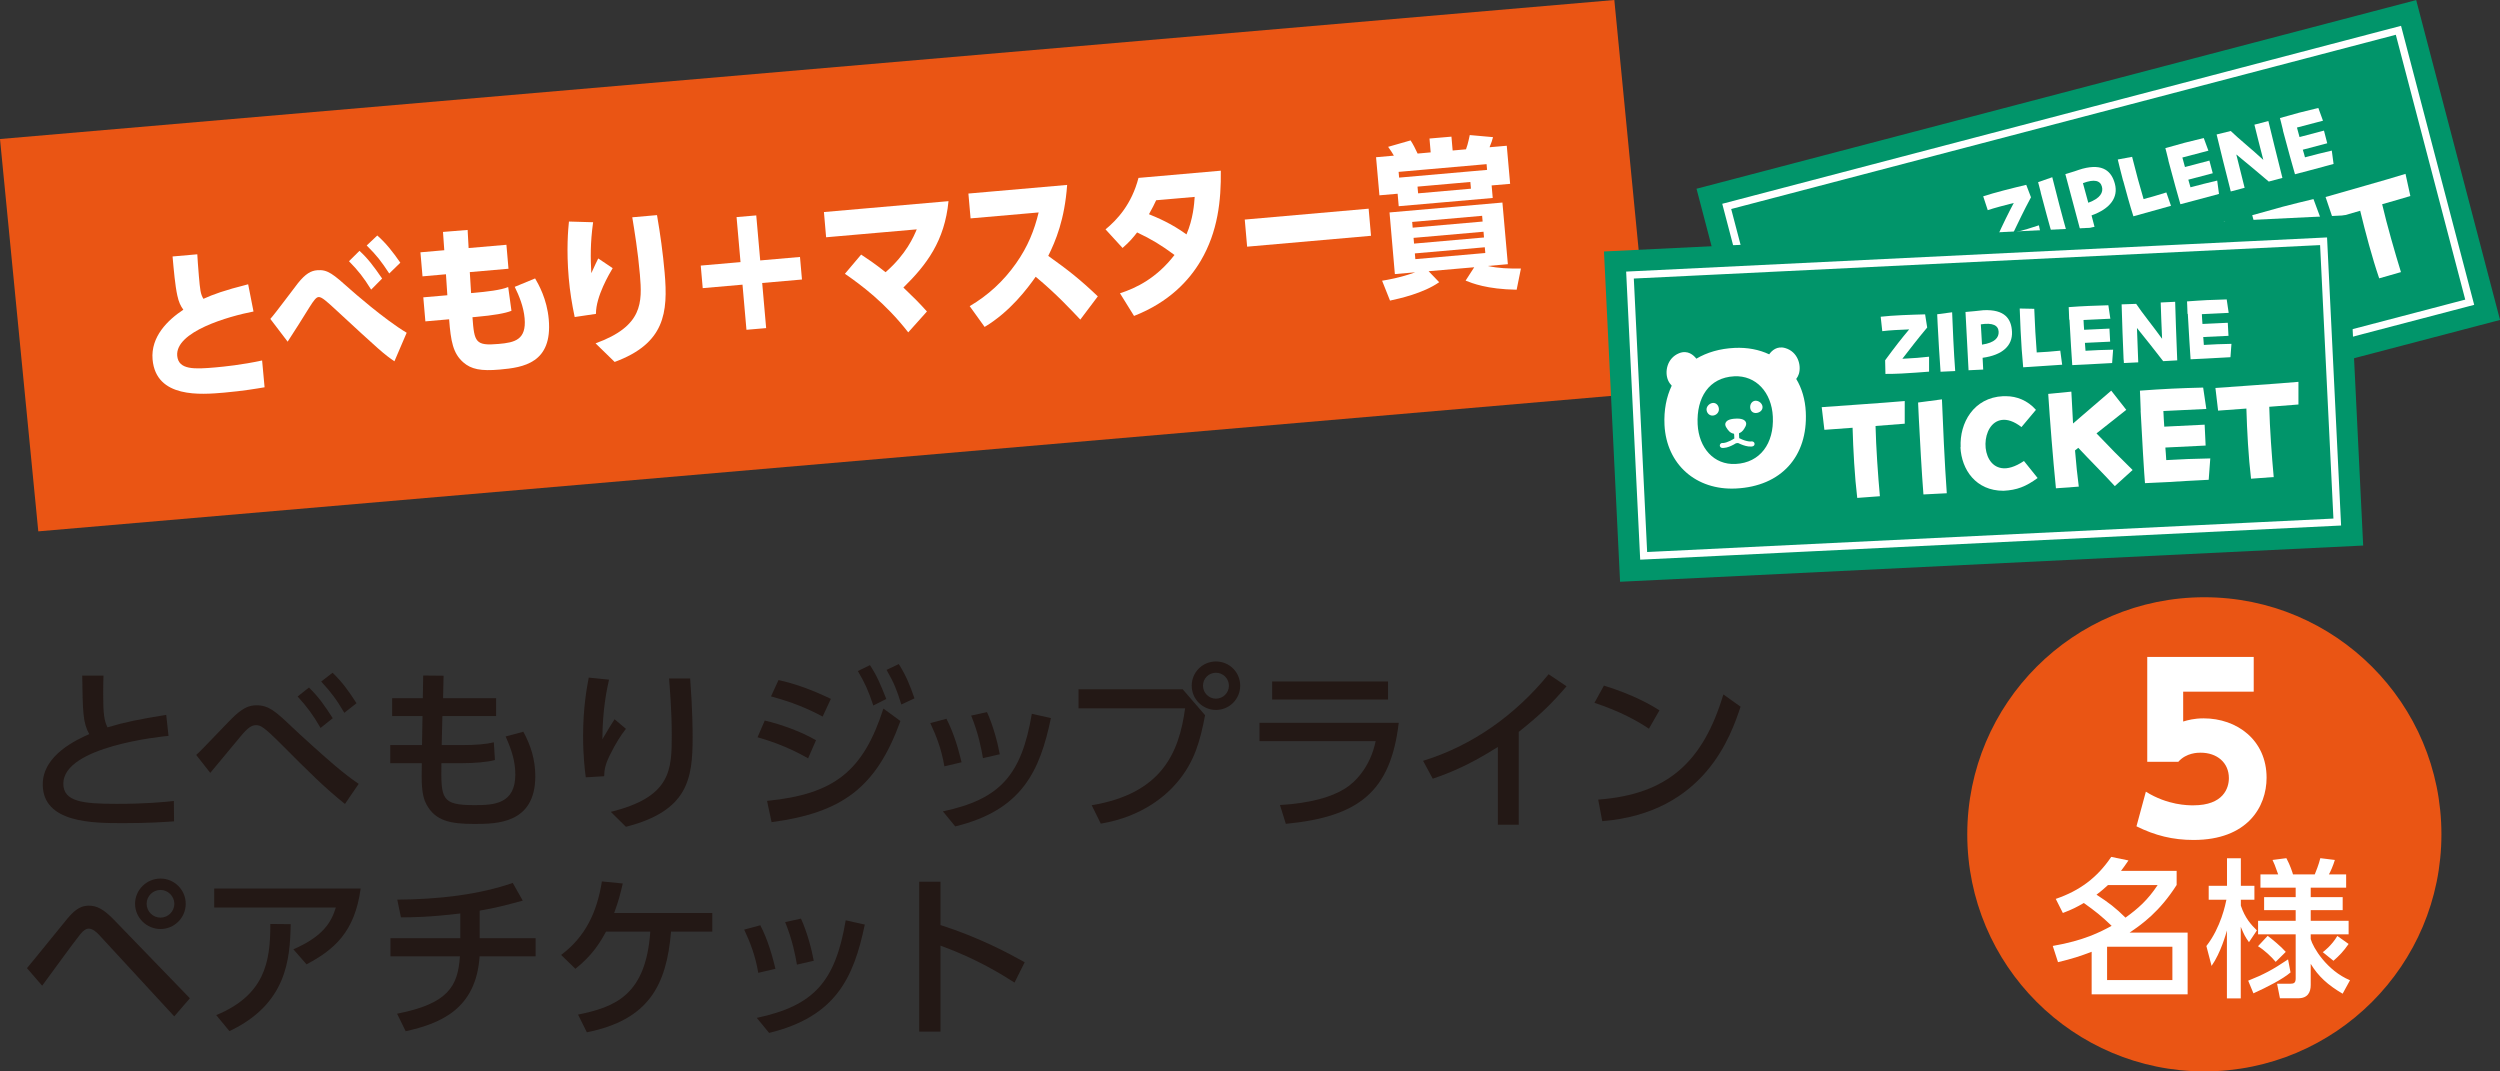 <?xml version="1.0" encoding="UTF-8"?>
<svg id="_レイヤー_1" data-name="レイヤー 1" xmlns="http://www.w3.org/2000/svg" width="252.66" height="108.28" viewBox="0 0 252.66 108.28">
  <rect x="0" y="0" width="252.66" height="108.28" fill="#333333" stroke="none"/>
  <defs>
    <style>
      .cls-1 {
        fill: #231815;
      }

      .cls-2 {
        fill: #ea5514;
      }

      .cls-3 {
        fill: #fff;
      }

      .cls-4 {
        fill: none;
        stroke: #fff;
        stroke-miterlimit: 10;
        stroke-width: .74px;
      }

      .cls-5 {
        fill: #01956a;
      }
    </style>
  </defs>
  <g>
    <path class="cls-1" d="M17.03,74.37c-.74.07-10.63,1.07-10.63,4.83,0,1.84,2.02,2.04,5.41,2.04,2.91,0,4.79-.18,5.76-.29l.02,2.06c-1.06.07-2.57.18-5.13.18-3.05,0-8.14,0-8.14-3.92,0-2.98,3.48-4.53,4.7-5.08-.64-1.12-.66-2.25-.71-5.91h2.15c-.02.57-.03,1.06-.03,1.95,0,1.84.09,2.59.43,3.28,1.76-.53,3.25-.83,5.94-1.26l.23,2.11Z"/>
    <path class="cls-1" d="M34.85,81.24c-1.99-1.58-3.78-3.37-6.33-5.93-1.9-1.9-2.18-2.02-2.66-2.02-.44,0-.83.27-1.56,1.15-.85,1.03-2.2,2.66-3.05,3.67l-1.42-1.81c.67-.59,3.35-3.49,3.96-4.03.8-.71,1.37-.99,2.15-.99,1.22,0,1.92.62,3.62,2.24.89.85,3.23,2.96,4.31,3.87,1.01.85,1.58,1.28,2.38,1.83l-1.38,2.02ZM31.23,69.49c.96.94,1.49,1.69,2.4,3.09l-1.23.99c-.78-1.35-1.35-2.11-2.32-3.18l1.15-.91ZM33.62,68c.99.96,1.6,1.81,2.41,3.07l-1.23.97c-.82-1.38-1.29-2.02-2.34-3.16l1.15-.89Z"/>
    <path class="cls-1" d="M50.14,70.56v1.81h-5.43l-.07,2.93h2.08c1.4,0,2.43-.09,3.19-.28l.11,1.79c-.71.21-2.13.32-3.3.32h-2.11c-.05,3.64,0,4.24,3.37,4.24,1.93,0,4.1-.11,4.1-3.09,0-1.35-.37-2.48-.98-3.85l1.79-.48c.76,1.4,1.21,2.84,1.21,4.49,0,4.83-3.94,4.83-6.17,4.83-2.41,0-3.94-.3-4.84-1.99-.5-.92-.5-2.24-.46-4.15h-3.19v-1.83h3.21l.05-2.93h-3.07v-1.81h3.1l.04-2.29,2.06.02-.05,2.27h5.38Z"/>
    <path class="cls-1" d="M61.55,68.69c-.21.96-.66,2.95-.67,6.02.55-.94.91-1.53,1.23-2.02l1.15.97c-.53.66-1.03,1.46-1.63,2.66-.51,1.05-.55,1.54-.57,2.13l-1.86.11c-.09-.69-.27-2.15-.27-4.15,0-2.87.37-4.88.57-5.93l2.06.21ZM69.75,68.57c.25,3.25.25,5.46.25,5.96,0,4.19-.46,7.42-6.74,9.03l-1.53-1.51c6.12-1.51,6.16-4.26,6.16-7.77,0-2.48-.2-4.74-.27-5.71h2.13Z"/>
    <path class="cls-1" d="M81.67,76.64c-2.18-1.26-4.24-1.88-5.11-2.13l.73-1.69c1.65.39,3.64,1.1,5.18,1.99l-.8,1.83ZM77.52,80.94c6.78-.67,9.72-2.98,11.76-9.33l1.72,1.26c-2.43,6.7-5.84,9.26-13.02,10.22l-.46-2.15ZM83.14,72.42c-1.67-.89-3.12-1.46-5.22-2.04l.76-1.65c1.81.39,3.58,1.08,5.29,1.9l-.83,1.79ZM87.92,67.22c.71,1.08,1.06,1.92,1.65,3.42l-1.31.66c-.5-1.49-.8-2.18-1.56-3.48l1.22-.6ZM90.84,67.12c.75,1.19,1.14,2.18,1.58,3.46l-1.33.62c-.44-1.44-.71-2.13-1.49-3.5l1.24-.59Z"/>
    <path class="cls-1" d="M95.44,77.44c-.28-1.7-.82-3.09-1.42-4.36l1.63-.44c.8,1.54,1.24,3.21,1.53,4.4l-1.74.41ZM95.3,82c5.75-1.23,7.93-3.62,8.98-9.86l1.93.43c-1.12,5.36-2.91,9.3-9.67,10.95l-1.24-1.51ZM99.34,76.61c-.16-.94-.46-2.5-1.19-4.29l1.6-.35c.6,1.31,1.08,3.07,1.29,4.26l-1.7.39Z"/>
    <path class="cls-1" d="M119.52,69.65l2.27,2.63c-.5,2.64-1.08,4.74-2.84,6.81-1.05,1.24-3.44,3.44-7.7,4.15l-.92-1.86c7.01-1.17,8.82-5.2,9.44-9.79h-10.77v-1.93h10.52ZM125.34,69.3c0,1.37-1.12,2.45-2.45,2.45s-2.45-1.08-2.45-2.45,1.1-2.45,2.45-2.45,2.45,1.08,2.45,2.45ZM121.58,69.3c0,.73.59,1.31,1.31,1.31s1.31-.59,1.31-1.31-.59-1.31-1.31-1.31-1.31.57-1.31,1.31Z"/>
    <path class="cls-1" d="M141.36,73.06c-.82,6.97-4.05,9.49-11.41,10.2l-.59-1.9c3.09-.19,5.2-.8,6.58-1.67.98-.6,2.55-2.15,3.09-4.79h-11.74v-1.85h14.07ZM140.28,68.87v1.83h-11.71v-1.83h11.71Z"/>
    <path class="cls-1" d="M153.49,83.35h-2.11v-7.86c-2.91,1.84-4.79,2.59-6.58,3.21l-.98-1.81c5.02-1.54,9.37-4.67,12.69-8.75l1.81,1.22c-1.4,1.63-2.52,2.77-4.83,4.61v9.37Z"/>
    <path class="cls-1" d="M166.64,73.64c-1.14-.76-2.86-1.74-5.5-2.61l.96-1.74c2.98.92,4.75,1.95,5.61,2.5l-1.06,1.85ZM161.52,80.81c7.04-.52,10.61-3.83,12.65-10.63l1.74,1.24c-.96,2.86-3.58,10.73-13.98,11.57l-.41-2.18Z"/>
    <path class="cls-1" d="M2.72,97.85c.67-.78,3.53-4.35,4.13-5.06.83-.99,1.44-1.26,2.13-1.26.8,0,1.49.34,2.56,1.45l7.65,7.91-1.58,1.83-7.57-8.21c-.3-.34-.71-.66-1.08-.66-.28,0-.57.23-.83.55-.66.8-3.32,4.49-3.87,5.22l-1.53-1.77ZM18.77,91.34c0,1.42-1.15,2.55-2.55,2.55s-2.57-1.14-2.57-2.55,1.17-2.55,2.57-2.55,2.55,1.14,2.55,2.55ZM14.82,91.34c0,.76.62,1.4,1.4,1.4s1.4-.64,1.4-1.4-.64-1.4-1.4-1.4-1.4.62-1.4,1.4Z"/>
    <path class="cls-1" d="M36.45,89.8c-.6,4.42-2.7,6.19-5.47,7.66l-1.33-1.52c3.07-1.33,3.85-2.8,4.29-4.22h-12.29v-1.92h14.8ZM21.86,102.59c4.86-2.02,5.48-5.32,5.46-9.21l2.06.02c-.07,3.55-.39,8.06-6.19,10.81l-1.33-1.61Z"/>
    <path class="cls-1" d="M48.49,94.82h5.64v1.83h-5.66c-.35,5.3-3.9,6.78-7.47,7.57l-.87-1.77c5.13-1.01,6.16-2.75,6.35-5.8h-7.02v-1.83h7.06v-2.5c-3.28.39-4.99.39-6,.39l-.37-1.79c4.12-.02,8.27-.5,11.67-1.69l1.01,1.79c-1.74.48-2.86.76-4.35,1.01v2.79Z"/>
    <path class="cls-1" d="M58.41,102.54c3.72-.76,6.87-1.93,7.31-8.39h-4.47c-.59,1.08-1.38,2.41-3.1,3.76l-1.44-1.4c2.45-1.84,3.62-4.29,4.12-7.43l2.11.21c-.25,1.08-.43,1.78-.87,2.98h9.92v1.88h-4.17c-.46,5.46-2.27,8.92-8.51,10.18l-.89-1.79Z"/>
    <path class="cls-1" d="M76.63,98.31c-.28-1.7-.82-3.09-1.42-4.36l1.63-.44c.8,1.54,1.24,3.21,1.53,4.4l-1.74.41ZM76.49,102.87c5.75-1.23,7.93-3.62,8.98-9.86l1.93.43c-1.12,5.36-2.91,9.3-9.67,10.95l-1.24-1.51ZM80.54,97.48c-.16-.94-.46-2.5-1.19-4.29l1.6-.35c.6,1.31,1.08,3.07,1.29,4.26l-1.7.39Z"/>
    <path class="cls-1" d="M102.54,99.31c-1.17-.74-3.69-2.36-7.49-3.74v8.69h-2.15v-15.15h2.15v4.38c3.95,1.26,6.99,2.91,8.51,3.76l-1.03,2.06Z"/>
  </g>
  <g>
    <polygon class="cls-2" points="167.01 39.65 3.87 53.7 0 14.05 163.15 0 167.01 39.65"/>
    <g>
      <path class="cls-3" d="M25.63,31.48c-2.54.49-7.93,2.03-7.72,4.48.13,1.43,1.73,1.36,3.88,1.17.86-.08,2.63-.25,4.7-.7l.25,2.71c-.78.13-2.08.36-4.08.54-2.33.2-6.89.6-7.24-3.35-.2-2.31,1.54-3.99,3.11-5.03-.28-.38-.46-.75-.61-1.44-.22-1-.36-2.58-.48-3.94l2.5-.22c.04.6.06,1.07.16,2.21.12,1.36.16,1.81.46,2.29.99-.45,2.08-.85,4.52-1.47l.54,2.75Z"/>
      <path class="cls-3" d="M39.87,36.52c-1.08-.74-1.43-1.05-6.08-5.35-.72-.66-1.28-1.18-1.59-1.15-.24.02-.46.29-.95,1.07-.68,1.12-1.46,2.32-2.18,3.44l-1.75-2.3c.49-.53,2.38-3.1,2.79-3.61.77-.96,1.32-1.26,1.95-1.31,1.05-.09,1.6.38,3.38,1.97.19.17,3.4,3,5.66,4.35l-1.24,2.89ZM36.33,25.35c.83.76,1.41,1.52,2.29,2.8l-1.11,1.12c-.77-1.24-1.29-1.9-2.24-2.87l1.06-1.05ZM38.13,23.8c.89.78,1.58,1.67,2.33,2.75l-1.12,1.09c-.82-1.24-1.23-1.79-2.28-2.83l1.06-1Z"/>
      <path class="cls-3" d="M51.18,24.73l.21,2.43-3.91.34.13,2.12.25-.02c1.35-.12,2.76-.28,3.5-.59l.33,2.4c-.6.25-1.8.46-3.6.62l-.34.03c.18,2.53.3,2.91,2.65,2.7,1.64-.14,2.81-.43,2.62-2.59-.1-1.16-.55-2.26-1-3.18l2.06-.85c.33.57,1.2,2.06,1.38,4.15.38,4.39-2.54,4.85-4.95,5.06-1.92.17-2.89-.03-3.69-.73-1.04-.91-1.26-2.13-1.43-4.35l-2.4.21-.21-2.43,2.43-.21-.14-2.12-2.37.21-.21-2.43,2.41-.21-.13-1.85,2.49-.2.1,1.83,3.82-.33Z"/>
      <path class="cls-3" d="M59.94,22.47c-.29,2.12-.26,3.61-.18,5.14.4-.86.53-1.17.7-1.49l1.46.98c-.32.55-1.7,2.84-1.69,4.62l-2.15.32c-.28-1.33-.48-2.57-.6-3.94-.25-2.86-.06-4.94.02-5.71l2.45.07ZM66.4,21.74c.33,1.91.6,3.85.77,5.8.36,4.07.02,7.17-5.05,9.04l-1.93-1.88c4.8-1.74,4.72-4.13,4.48-6.96-.2-2.33-.55-4.43-.77-5.78l2.5-.22Z"/>
      <path class="cls-3" d="M74.44,21.94l1.99-.17.4,4.55,4.02-.35.2,2.28-4.02.35.4,4.56-1.99.17-.4-4.56-4.02.35-.2-2.28,4.02-.35-.4-4.55Z"/>
      <path class="cls-3" d="M87.03,25.73c.52.34,1.41.93,2.47,1.78,2.11-1.84,2.84-3.6,3.15-4.33l-9.16.8-.22-2.55,12.59-1.1c-.39,4.02-2.21,6.43-4.56,8.73,1.27,1.23,1.41,1.35,2.38,2.42l-1.89,2.11c-2.34-3.01-4.81-4.82-6.4-5.92l1.64-1.94Z"/>
      <path class="cls-3" d="M107.85,18.69c-.25,3.51-1.17,5.68-1.91,7.17,2.04,1.46,3.17,2.34,5.01,4.09l-1.77,2.35c-.91-.96-2.42-2.6-4.51-4.33-.83,1.18-2.58,3.53-5.16,5.07l-1.51-2.1c1.84-1.08,3.41-2.51,4.69-4.33,1.2-1.71,1.84-3.33,2.28-5.14l-6.88.6-.22-2.51,9.96-.87Z"/>
      <path class="cls-3" d="M111.73,23.18c1.18-.97,2.64-2.54,3.33-5.2l8.32-.73c.04,2.98-.29,6.16-2.03,9.11-1.17,1.98-3.19,4.18-6.74,5.57l-1.42-2.29c1.65-.53,3.7-1.53,5.51-3.87-1.34-1-2.34-1.6-3.78-2.28-.36.47-.74.94-1.47,1.57l-1.72-1.88ZM116.84,20.25c-.21.45-.32.68-.72,1.4.84.35,2.23.91,3.79,2.04.67-1.56.78-3.05.83-3.79l-3.91.34Z"/>
      <path class="cls-3" d="M138.32,21.09l.24,2.74-12.52,1.1-.24-2.74,12.52-1.1Z"/>
      <path class="cls-3" d="M150.84,20.01l-9.48.83-.11-1.26-1.84.16-.34-3.85,1.8-.16c-.12-.21-.34-.57-.58-.89l2.27-.65c.25.38.49.85.71,1.33l1.32-.12-.12-1.4,2.22-.19.12,1.4,1.35-.12c.22-.57.35-1.34.38-1.44l2.35.21c-.09.34-.13.48-.35,1.02l1.74-.15.34,3.85-1.87.16.11,1.26ZM153.27,29.28c-3.01-.05-4.5-.66-5.15-.92l.87-1.35-4.61.4,1.07,1.11c-1.61,1.13-4.05,1.66-4.97,1.86l-.8-2.01c.6-.1,1.79-.29,3.35-.85l-2.06.18-.54-6.23,11.41-1,.55,6.23-2.03.18c1.11.24,2.07.27,3.35.26l-.43,2.13ZM150.29,17.17l-.05-.58-8.89.78.05.58,8.89-.78ZM149.79,21.81l-7.07.62.05.58,7.07-.62-.05-.58ZM149.93,23.42l-7.07.62.05.58,7.07-.62-.05-.58ZM150.06,24.99l-7.07.62.05.58,7.07-.62-.05-.58ZM148.6,18.39l-5.34.47.06.68,5.34-.47-.06-.68Z"/>
    </g>
  </g>
  <g>
    <circle class="cls-2" cx="222.78" cy="84.32" r="23.96"/>
    <g>
      <path class="cls-3" d="M227.76,69.9h-7.12v3.02c.47-.14,1.1-.32,2.07-.32,3.36,0,6.36,2.19,6.36,6,0,2.95-1.94,6.29-7.38,6.29-2.1,0-3.9-.45-5.77-1.38l.95-3.5c2.21,1.38,4.26,1.38,4.8,1.38,3.05,0,3.59-1.76,3.59-2.75,0-1.56-1.19-2.57-2.86-2.57-.27,0-1.44,0-2.25.92h-3.14v-10.6h10.76v3.49Z"/>
      <path class="cls-3" d="M207.78,90.84c2.42-.83,4.18-2.15,5.59-4.24l1.74.36c-.36.53-.5.72-.75,1.05h5.62v1.43c-1.73,2.71-3.47,3.94-4.75,4.81h5.86v6.24h-9.7v-4.3c-1.14.44-1.98.71-3.4,1.05l-.53-1.64c3.14-.54,4.81-1.41,5.95-2.03-1.02-.99-1.66-1.49-2.81-2.31-.71.41-1.17.65-2.12,1.01l-.72-1.43ZM213.05,89.44c-.33.3-.66.6-1.17.98,1.25.81,1.94,1.34,2.93,2.32,1.29-.93,2.25-1.78,3.25-3.29h-5.01ZM219.55,95.68h-6.6v3.37h6.6v-3.37Z"/>
      <path class="cls-3" d="M223,95.59c1.46-1.88,1.92-4.23,2.01-4.66h-1.79v-1.41h1.85v-2.78h1.4v2.78h1.37v1.41h-1.37v.6c.42,1.25,1.02,1.91,1.62,2.5l-.8,1.19c-.41-.57-.48-.74-.83-1.55v7.23h-1.4v-6.86c-.09.33-.62,2.25-1.55,3.58l-.53-2.03ZM231.5,98.27c-.8.69-2.39,1.5-3.76,2.12l-.53-1.28c1.55-.62,2.42-1.07,4.03-2.15l.25,1.31ZM236.76,100.43c-1.49-.87-2.47-1.76-3.23-3.02v2.13c0,.74-.29,1.35-1.28,1.35h-1.83l-.29-1.47h1.34c.36,0,.54-.09.54-.53v-4.46h-3.8v-1.37h3.8v-1.08h-3.19v-1.31h3.19v-.96h-3.56v-1.34h1.79c-.32-.92-.41-1.13-.57-1.46l1.4-.18c.39.72.62,1.46.67,1.64h2.2c.12-.29.41-1.01.56-1.64l1.47.18c-.18.59-.42,1.14-.6,1.46h1.74v1.34h-3.58v.96h3.23v1.31h-3.23v1.08h3.83v1.37h-3.83v.48c.23.84,1.61,3.17,3.97,4.16l-.74,1.35ZM229.99,97.21c-.42-.51-1.19-1.23-1.79-1.58l.98-1.05c.41.3,1.35,1.07,1.83,1.62l-1.02,1.01ZM237.36,95.4c-.51.74-.93,1.17-1.53,1.7l-1.08-.87c.1-.07.9-.67,1.47-1.64l1.14.81Z"/>
    </g>
  </g>
  <g>
    <g>
      <rect class="cls-5" x="174.46" y="8.99" width="75.19" height="33.42" transform="translate(.42 54.62) rotate(-14.69)"/>
      <rect class="cls-4" x="176.96" y="11.49" width="70.18" height="28.41" transform="translate(.42 54.62) rotate(-14.69)"/>
      <g>
        <path class="cls-3" d="M199.99,31.4c-1.13.33-2.16.62-2.76.8l-.73-2.19c1.83-.54,5.97-1.68,8.08-2.34l.49,2.24c-.68.21-1.72.51-2.85.83.49,2.11,1.3,4.88,1.9,6.86l-2.2.63c-.7-2.05-1.4-4.67-1.92-6.83Z"/>
        <path class="cls-3" d="M206.37,29.2c-.16-.6-.31-1.16-.43-1.65l2.29-.81c.51,2.07,1.63,6.4,2.44,9.19l-2.28.6c-.65-2.2-1.42-5.09-2.01-7.33Z"/>
        <path class="cls-3" d="M211.07,31.07c-.62-2.36.25-5.17,3.14-5.92.04-.01.08-.02.28-.06,1.08-.22,2.24-.03,3.26.73l-1.07,2c-.89-.43-1.57-.48-2.08-.3-2.05.71-1.28,4.91.99,4.77.59-.04,1.29-.38,2.05-1.16l1.71,1.39c-.98,1.09-1.8,1.63-3.11,1.97-2.74.57-4.59-1.22-5.16-3.41Z"/>
        <path class="cls-3" d="M218.63,23.99l2.24-.71c.24.92.52,1.98.83,3.12,1.12-1.48,2.43-3.18,3.09-4.04l1.89,1.58c-.33.39-1.39,1.66-2.46,2.95,1.69,1.16,2.7,1.82,4.33,2.87l-1.43,1.97c-1.64-1.18-2.88-1.96-4.41-3.03-.09.11-.18.22-.27.32.38,1.29.77,2.51,1.12,3.5l-2.23.64c-.94-2.95-1.98-6.5-2.73-9.18Z"/>
        <path class="cls-3" d="M228.12,23.71c-.14-.55-.25-1-.32-1.29l-.18-.67c1.16-.33,2.12-.6,3.09-.86.97-.25,1.95-.5,3.1-.77l.76,2.05-4.2,1.1c.14.55.28,1.05.41,1.53l3.95-1.04.53,2.04-3.94,1.03c.12.39.24.8.35,1.22,1.42-.39,2.75-.72,4.32-1.09l.29,2.15c-1.38.36-3.11.83-3.97,1.07l-2.26.59c-.17-.56-1.32-4.71-1.94-7.08Z"/>
        <path class="cls-3" d="M238.53,21.3c-1.13.33-2.16.62-2.76.8l-.74-2.19c1.83-.54,5.98-1.68,8.08-2.34l.49,2.24c-.68.21-1.72.51-2.85.83.49,2.11,1.29,4.88,1.9,6.86l-2.2.63c-.7-2.05-1.4-4.67-1.92-6.83Z"/>
      </g>
      <g>
        <path class="cls-3" d="M201.79,24.06c.69-1.53,1.19-2.53,1.73-3.55-.84.21-1.98.51-2.63.73l-.46-1.4c.56-.18,1.31-.4,2.09-.6.79-.21,1.6-.4,2.26-.56l.48,1.26c-.8,1.49-1.19,2.35-1.8,3.6,1.08-.28,1.93-.54,2.6-.77l.31,1.48c-.76.22-1.67.49-2.67.76-.51.13-1.05.27-1.59.38l-.31-1.34Z"/>
        <path class="cls-3" d="M206.25,19.45c-.1-.38-.19-.73-.27-1.04l1.43-.5c.32,1.3,1.02,4.01,1.52,5.75l-1.43.38c-.41-1.38-.89-3.19-1.26-4.59Z"/>
        <path class="cls-3" d="M208.73,17.6l.94-.29c.29-.1.55-.19.8-.26,2.09-.55,2.94.28,3.27,1.53.36,1.36-.45,2.51-2.36,3.19.13.5.23.86.3,1.15l-1.43.37c-.34-1.31-1.3-4.87-1.52-5.7ZM210.51,18.51c.21.78.39,1.43.54,1.98,1.24-.45,1.53-1.06,1.38-1.62-.16-.62-.76-.8-1.92-.36Z"/>
        <path class="cls-3" d="M214.57,18.27c-.23-.87-.42-1.65-.54-2.15l1.45-.27c.55,2.15.63,2.45,1.16,4.27.9-.24,1.36-.38,2.3-.67l.47,1.35c-.94.27-1.62.46-3.8,1.06-.34-1.05-.71-2.4-1.03-3.59Z"/>
        <path class="cls-3" d="M219.15,16.2c-.09-.34-.15-.63-.2-.81l-.11-.42c.73-.21,1.33-.38,1.94-.54.61-.16,1.22-.31,1.94-.48l.47,1.28-2.63.69c.09.34.17.66.26.96l2.47-.65.34,1.28-2.47.65c.07.24.15.5.22.77.89-.24,1.72-.45,2.7-.68l.18,1.35c-.86.23-1.95.52-2.49.67l-1.41.37c-.11-.35-.83-2.95-1.22-4.43Z"/>
        <path class="cls-3" d="M225.37,19.02c-.33-1.28-1.05-4.15-1.35-5.43l1.43-.35c.74.73,2.21,1.91,3.29,2.92-.33-1.29-.71-2.75-.9-3.56l1.41-.37c.29,1.21.87,3.57,1.42,5.75l-1.38.37c-1.11-.95-2.18-1.83-3.28-2.74.26,1.05.55,2.23.84,3.37l-1.4.37c-.02-.09-.05-.2-.08-.32Z"/>
        <path class="cls-3" d="M230.73,13.16c-.09-.34-.16-.63-.2-.81l-.11-.42c.72-.21,1.33-.38,1.94-.54.61-.16,1.22-.31,1.94-.48l.47,1.29-2.63.69c.09.34.17.66.26.96l2.47-.65.33,1.28-2.47.65c.08.24.15.5.22.77.89-.24,1.72-.45,2.71-.68l.18,1.35c-.86.23-1.95.52-2.49.67l-1.41.37c-.11-.35-.83-2.95-1.22-4.43Z"/>
      </g>
      <g>
        <path class="cls-3" d="M193.12,27.66c.07-.17.13-.35.15-.54.08-.92-.57-2.17-1.88-2.27-.87-.07-1.28.54-1.46.95-1.1-.26-2.3-.24-3.55.08-1.46.38-2.65,1.03-3.56,1.87-.33-.28-1.04-.71-1.82-.18-1.09.74-1.05,2.14-.53,2.91.13.19.29.34.47.46-.3,1.22-.27,2.58.11,4.03,1.02,3.89,4.51,5.82,8.39,4.8,4.43-1.16,6.46-4.67,5.32-9.02-.32-1.23-.89-2.27-1.64-3.08ZM188.89,37.35c-2.13.56-3.97-.82-4.57-3.14-.68-2.61.14-4.85,2.62-5.5,2.12-.56,4.03.8,4.65,3.18.68,2.61-.28,4.82-2.7,5.46Z"/>
        <g>
          <path class="cls-3" d="M185.4,31.77c-.34.09-.59.48-.51.8.09.34.42.55.74.46.34-.09.56-.45.47-.78-.09-.36-.39-.56-.71-.48Z"/>
          <path class="cls-3" d="M189.54,30.67c-.31.08-.47.42-.38.78.09.34.37.51.7.43s.6-.39.51-.75c-.09-.33-.49-.55-.84-.46Z"/>
          <path class="cls-3" d="M190.18,34.79c-.06-.03-.13-.02-.19,0-.03.01-.06.02-.09.03-.19.05-.5.04-.83-.02-.11-.02-.23-.05-.35-.08h0s-.11-.42-.11-.42v-.04s.03-.04.03-.04c.28-.18.37-.45.46-.79.05-.19.01-.36-.1-.48-.13-.13-.42-.25-1.06-.08-.64.17-.83.41-.88.59-.04.16,0,.32.15.47.25.27.5.48.89.47l.05.07.1.39c-.08.07-.2.2-.36.32-.23.18-.46.32-.63.36-.03,0-.06.01-.09.02-.07,0-.13.04-.17.09-.04.05-.06.12-.05.19,0,.07.04.13.09.17.05.04.12.06.18.05.05,0,.1-.02.15-.03.36-.1.7-.35.91-.53.08-.07.15-.13.21-.18.05-.02.09-.04.11-.05.03,0,.07-.01.11-.02.08.02.17.04.29.06.28.05.69.1,1.06.01.05-.01.1-.03.15-.05.06-.03.11-.07.14-.14.03-.06.03-.13,0-.19-.03-.06-.07-.11-.14-.14Z"/>
        </g>
      </g>
    </g>
    <g>
      <rect class="cls-5" x="162.87" y="23.56" width="75.19" height="33.42" transform="translate(-1.72 9.81) rotate(-2.79)"/>
      <rect class="cls-4" x="165.38" y="26.07" width="70.18" height="28.41" transform="translate(-1.72 9.81) rotate(-2.79)"/>
      <g>
        <path class="cls-3" d="M187.25,43.23c-1.17.09-2.24.16-2.87.21l-.27-2.29c1.91-.15,6.19-.42,8.39-.62v2.29c-.69.06-1.78.14-2.95.23.05,2.16.25,5.04.44,7.1l-2.29.17c-.26-2.15-.41-4.87-.47-7.08Z"/>
        <path class="cls-3" d="M193.93,42.39c-.03-.62-.06-1.2-.08-1.71l2.41-.32c.08,2.14.28,6.6.49,9.49l-2.36.12c-.18-2.29-.34-5.28-.46-7.58Z"/>
        <path class="cls-3" d="M198.15,45.19c-.12-2.44,1.31-5.01,4.29-5.15.04,0,.08,0,.28,0,1.1,0,2.2.43,3.04,1.38l-1.46,1.74c-.78-.6-1.44-.79-1.98-.72-2.15.27-2.27,4.54-.02,4.87.59.09,1.34-.11,2.25-.72l1.38,1.72c-1.19.87-2.09,1.22-3.45,1.29-2.8,0-4.24-2.14-4.35-4.4Z"/>
        <path class="cls-3" d="M207,39.81l2.34-.23c.05.95.1,2.05.17,3.22,1.4-1.21,3.03-2.61,3.86-3.32l1.52,1.94c-.41.32-1.7,1.34-3.01,2.38,1.42,1.49,2.26,2.34,3.65,3.7l-1.8,1.63c-1.37-1.49-2.42-2.51-3.69-3.87-.11.09-.22.18-.33.26.11,1.34.24,2.62.38,3.66l-2.31.17c-.31-3.09-.6-6.77-.78-9.55Z"/>
        <path class="cls-3" d="M216.35,41.5c-.03-.56-.04-1.03-.05-1.33l-.03-.69c1.2-.09,2.2-.15,3.2-.2,1-.05,2.01-.08,3.19-.11l.32,2.16-4.34.21c.03.56.05,1.09.09,1.58l4.08-.2.1,2.11-4.07.2c.03.41.07.83.09,1.27,1.47-.09,2.84-.14,4.45-.17l-.16,2.16c-1.43.07-3.22.17-4.11.23l-2.33.11c-.06-.58-.32-4.89-.44-7.33Z"/>
        <path class="cls-3" d="M227.04,41.29c-1.17.09-2.24.17-2.87.21l-.27-2.29c1.91-.15,6.2-.42,8.39-.62v2.29c-.69.06-1.78.14-2.95.23.05,2.16.26,5.04.45,7.1l-2.29.17c-.26-2.15-.41-4.87-.47-7.08Z"/>
      </g>
      <g>
        <path class="cls-3" d="M190.52,36.41c.99-1.35,1.68-2.23,2.43-3.12-.87.03-2.04.09-2.72.18l-.16-1.46c.58-.07,1.36-.12,2.16-.16.81-.04,1.65-.06,2.33-.08l.21,1.33c-1.09,1.3-1.65,2.06-2.51,3.16,1.11-.05,2-.13,2.7-.21v1.51c-.79.06-1.75.14-2.78.19-.53.03-1.08.04-1.63.04l-.03-1.37Z"/>
        <path class="cls-3" d="M195.83,32.83c-.02-.39-.04-.75-.05-1.07l1.51-.2c.05,1.34.17,4.13.31,5.94l-1.48.07c-.11-1.43-.21-3.31-.29-4.75Z"/>
        <path class="cls-3" d="M198.64,31.53l.98-.09c.3-.04.58-.07.84-.09,2.16-.1,2.82.88,2.88,2.18.07,1.4-.96,2.36-2.97,2.63.03.51.04.89.06,1.19l-1.48.07c-.07-1.35-.26-5.03-.31-5.89ZM200.19,32.78c.05.81.09,1.49.12,2.05,1.3-.19,1.71-.72,1.68-1.3-.03-.64-.58-.94-1.8-.75Z"/>
        <path class="cls-3" d="M204.21,33.39c-.04-.89-.07-1.7-.09-2.21l1.47.03c.1,2.22.11,2.53.25,4.41.93-.04,1.4-.09,2.38-.18l.19,1.42c-.97.07-1.68.12-3.94.26-.11-1.1-.2-2.5-.26-3.73Z"/>
        <path class="cls-3" d="M209.12,32.3c-.02-.35-.02-.64-.03-.83l-.02-.43c.75-.06,1.38-.09,2.01-.12.62-.03,1.25-.05,2-.07l.2,1.36-2.71.13c.02.35.03.68.06.99l2.56-.12.07,1.32-2.55.12c.02.26.04.52.06.8.92-.06,1.78-.09,2.79-.11l-.1,1.35c-.89.04-2.01.11-2.57.14l-1.46.07c-.03-.36-.2-3.06-.28-4.59Z"/>
        <path class="cls-3" d="M214.62,36.35c-.06-1.32-.17-4.28-.2-5.59l1.47-.05c.57.87,1.76,2.33,2.62,3.53-.06-1.33-.12-2.84-.14-3.67l1.46-.07c.03,1.24.12,3.67.21,5.92l-1.42.08c-.89-1.16-1.76-2.24-2.65-3.35.04,1.08.08,2.29.13,3.47l-1.45.07c0-.1-.01-.2-.02-.33Z"/>
        <path class="cls-3" d="M221.08,31.72c-.02-.35-.02-.64-.03-.83l-.02-.43c.75-.06,1.38-.09,2.01-.13.62-.03,1.25-.05,2-.07l.2,1.36-2.71.13c.02.35.03.68.06.99l2.56-.12.07,1.32-2.55.12c.02.26.04.52.06.8.92-.06,1.78-.09,2.79-.11l-.1,1.35c-.89.04-2.01.11-2.57.14l-1.46.07c-.03-.36-.2-3.06-.28-4.59Z"/>
      </g>
      <g>
        <path class="cls-3" d="M181.54,38.29c.11-.15.2-.31.26-.5.27-.89-.11-2.24-1.37-2.61-.84-.25-1.37.26-1.63.63-1.02-.48-2.2-.71-3.49-.65-1.51.07-2.81.46-3.87,1.09-.27-.35-.87-.91-1.75-.55-1.22.5-1.47,1.88-1.11,2.73.09.21.22.39.37.55-.54,1.13-.8,2.47-.73,3.96.2,4.01,3.21,6.63,7.22,6.43,4.57-.22,7.28-3.24,7.06-7.73-.06-1.27-.4-2.41-.97-3.35ZM175.4,46.89c-2.19.11-3.71-1.62-3.83-4.01-.13-2.69,1.14-4.72,3.7-4.85,2.19-.11,3.78,1.62,3.9,4.08.13,2.69-1.27,4.66-3.77,4.78Z"/>
        <g>
          <path class="cls-3" d="M173.13,40.72c-.35.02-.68.35-.66.68.02.35.29.62.63.6.35-.02.64-.32.62-.66-.02-.37-.27-.63-.59-.62Z"/>
          <path class="cls-3" d="M177.41,40.5c-.32.02-.55.31-.53.68.02.35.26.58.6.56s.67-.26.65-.62c-.02-.34-.37-.64-.72-.62Z"/>
          <path class="cls-3" d="M177.19,44.65c-.06-.04-.12-.05-.19-.04-.03,0-.06,0-.09.01-.19,0-.5-.06-.81-.19-.11-.04-.22-.09-.33-.15h0s-.02-.44-.02-.44v-.04s.05-.04.05-.04c.31-.12.45-.37.61-.67.09-.18.09-.35,0-.49-.1-.15-.36-.33-1.02-.29-.66.03-.9.23-.98.39-.08.14-.06.32.05.49.19.31.39.58.77.64l.03.08.02.4c-.09.06-.24.15-.42.24-.27.13-.52.21-.69.22-.03,0-.07,0-.09,0-.07,0-.13.01-.18.06-.05.04-.08.1-.09.17,0,.07.01.13.06.18.04.05.1.08.17.09.05,0,.1,0,.16,0,.38-.02.75-.2,1-.33.09-.05.17-.09.24-.14.05-.01.1-.02.12-.02.03,0,.07,0,.11,0,.08.04.16.08.27.12.26.11.66.25,1.03.23.05,0,.1,0,.15-.02.07-.01.12-.05.16-.1.04-.06.05-.12.04-.19-.01-.07-.05-.12-.1-.16Z"/>
        </g>
      </g>
    </g>
  </g>
</svg>
